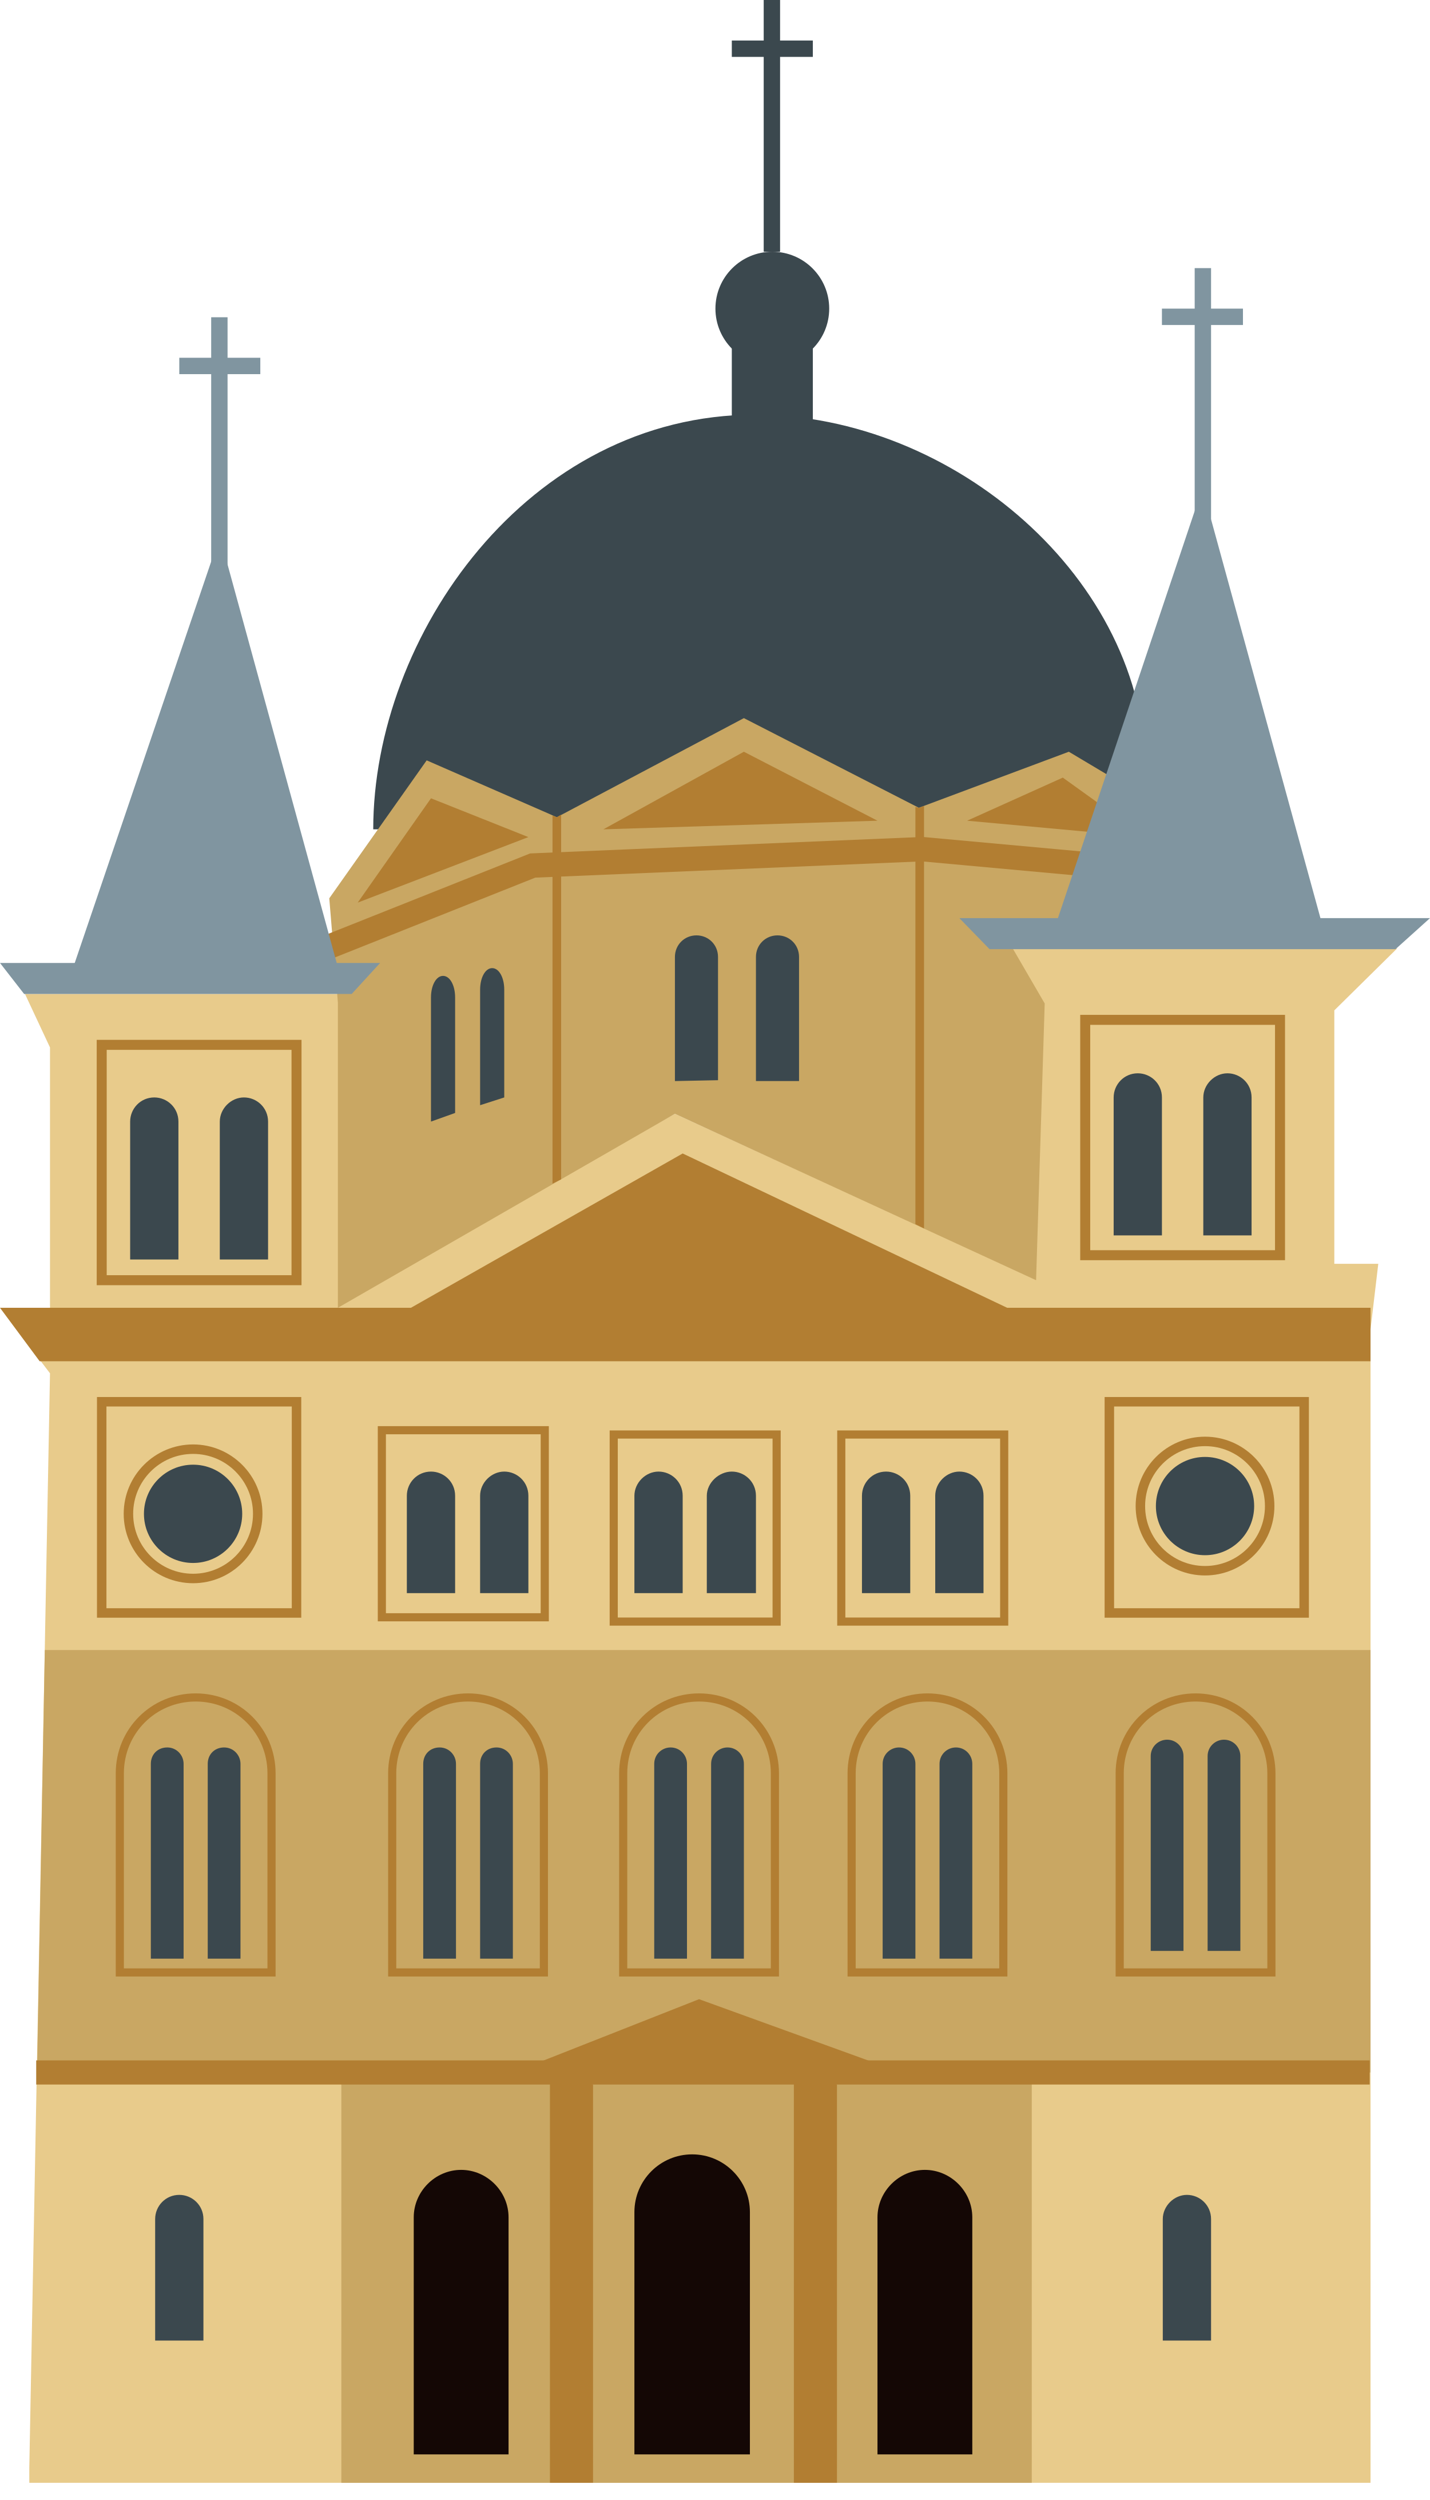 <?xml version="1.0" encoding="utf-8"?>
<!-- Generator: Adobe Illustrator 26.0.1, SVG Export Plug-In . SVG Version: 6.00 Build 0)  -->
<svg version="1.1" id="Warstwa_1" xmlns="http://www.w3.org/2000/svg" xmlns:xlink="http://www.w3.org/1999/xlink" x="0px" y="0px"
	 viewBox="0 0 165.9 290" style="enable-background:new 0 0 165.9 290;" xml:space="preserve">
<style type="text/css">
	.st0{fill:#3B484E;}
	.st1{fill:#E8CB8B;}
	.st2{fill:#C9A763;}
	.st3{fill:#B27E32;}
	.st4{fill:#8095A0;}
	.st5{fill:none;stroke:#B27E32;stroke-width:0.943;stroke-miterlimit:10;}
	.st6{fill:none;stroke:#B27E32;stroke-width:1.16;stroke-miterlimit:10;}
	.st7{fill:none;stroke:#B27E32;stroke-width:1.098;stroke-miterlimit:10;}
	.st8{fill:none;stroke:#B27E32;stroke-width:2.829;stroke-miterlimit:10;}
	.st9{fill:#140705;}
</style>
<g>
	<rect x="84.9" y="4.7" class="st0" width="9.4" height="1.9"/>
	<g>
		<polygon class="st1" points="3.4,288 159,288 159,154.2 159.9,146.6 154.8,146.6 154.8,117.2 162.1,110 114.7,110 118.5,115.3 
			118.5,147.6 78.3,129.2 40.9,149.8 40.9,115.3 2.9,115.3 5.8,121.5 5.8,151.8 0.1,151.8 5.8,159.3 3.4,286.2 		"/>
		<polygon class="st2" points="159,240.4 4.3,240.4 5.2,191.4 159,191.4 		"/>
		<rect x="88.6" y="0" class="st0" width="1.9" height="29.2"/>
		<circle class="st0" cx="89.6" cy="35.8" r="6.6"/>
		<rect x="84.9" y="36.8" class="st0" width="9.4" height="12.3"/>
		<path class="st0" d="M132.9,89.6c0-22.4-22.3-41.5-45.3-41.5c-26.4,0-44.3,25.7-44.3,48.1H65l43.4-1.9l24.5-2.8"/>
		<polygon class="st3" points="159,157.9 4.6,157.9 0,151.7 159,151.7 		"/>
		<circle class="st0" cx="79.2" cy="145.2" r="5.7"/>
		<circle class="st0" cx="22.4" cy="175.6" r="5.7"/>
		<circle class="st0" cx="139.8" cy="174.7" r="5.7"/>
		<polyline class="st3" points="40.1,156 79.2,133.8 122.1,154.2 		"/>
		<rect x="24.5" y="36.8" class="st4" width="1.9" height="29.2"/>
		<rect x="20.8" y="41.5" class="st4" width="9.4" height="1.9"/>
		<rect x="138.6" y="31.1" class="st4" width="1.9" height="29.2"/>
		<rect x="134.8" y="35.8" class="st4" width="9.4" height="1.9"/>
		<path class="st0" d="M20.7,146.1v-16c0-1.6-1.3-2.8-2.8-2.8c-1.6,0-2.8,1.3-2.8,2.8v16H20.7z"/>
		<path class="st0" d="M52.8,184.8v-11.3c0-1.6-1.3-2.8-2.8-2.8c-1.6,0-2.8,1.3-2.8,2.8v11.3H52.8z"/>
		<path class="st0" d="M23.6,271.5v-14.1c0-1.6-1.3-2.8-2.8-2.8c-1.6,0-2.8,1.3-2.8,2.8v14.1H23.6z"/>
		<path class="st0" d="M140.5,271.5v-14.1c0-1.6-1.3-2.8-2.8-2.8s-2.8,1.3-2.8,2.8v14.1H140.5z"/>
		<path class="st0" d="M21.3,227.2v-22.6c0-1-0.8-1.9-1.9-1.9s-1.9,0.8-1.9,1.9v22.6H21.3z"/>
		<path class="st0" d="M27.9,227.2v-22.6c0-1-0.8-1.9-1.9-1.9s-1.9,0.8-1.9,1.9v22.6H27.9z"/>
		<path class="st0" d="M52.9,227.2v-22.6c0-1-0.8-1.9-1.9-1.9s-1.9,0.8-1.9,1.9v22.6H52.9z"/>
		<path class="st0" d="M59.5,227.2v-22.6c0-1-0.8-1.9-1.9-1.9s-1.9,0.8-1.9,1.9v22.6H59.5z"/>
		<path class="st0" d="M79.7,227.2v-22.6c0-1-0.8-1.9-1.9-1.9c-1,0-1.9,0.8-1.9,1.9v22.6H79.7z"/>
		<path class="st0" d="M86.3,227.2v-22.6c0-1-0.8-1.9-1.9-1.9c-1,0-1.9,0.8-1.9,1.9v22.6H86.3z"/>
		<path class="st0" d="M106.2,227.2v-22.6c0-1-0.8-1.9-1.9-1.9c-1,0-1.9,0.8-1.9,1.9v22.6H106.2z"/>
		<path class="st0" d="M112.8,227.2v-22.6c0-1-0.8-1.9-1.9-1.9c-1,0-1.9,0.8-1.9,1.9v22.6H112.8z"/>
		<path class="st0" d="M137.3,226.3v-22.6c0-1-0.8-1.9-1.9-1.9c-1,0-1.9,0.8-1.9,1.9v22.6H137.3z"/>
		<path class="st0" d="M143.9,226.3v-22.6c0-1-0.8-1.9-1.9-1.9c-1,0-1.9,0.8-1.9,1.9v22.6H143.9z"/>
		<path class="st0" d="M61.3,184.8v-11.3c0-1.6-1.3-2.8-2.8-2.8s-2.8,1.3-2.8,2.8v11.3H61.3z"/>
		<path class="st0" d="M79.2,184.8v-11.3c0-1.6-1.3-2.8-2.8-2.8s-2.8,1.3-2.8,2.8v11.3H79.2z"/>
		<path class="st0" d="M87.7,184.8v-11.3c0-1.6-1.3-2.8-2.8-2.8S82,172,82,173.5v11.3H87.7z"/>
		<path class="st0" d="M105.6,184.8v-11.3c0-1.6-1.3-2.8-2.8-2.8c-1.6,0-2.8,1.3-2.8,2.8v11.3H105.6z"/>
		<path class="st0" d="M114.1,184.8v-11.3c0-1.6-1.3-2.8-2.8-2.8s-2.8,1.3-2.8,2.8v11.3H114.1z"/>
		<path class="st0" d="M31.1,146.1v-16c0-1.6-1.3-2.8-2.8-2.8s-2.8,1.3-2.8,2.8v16H31.1z"/>
		<path class="st0" d="M134.8,143.3v-16c0-1.6-1.3-2.8-2.8-2.8c-1.6,0-2.8,1.3-2.8,2.8v16H134.8z"/>
		<path class="st0" d="M145.2,143.3v-16c0-1.6-1.3-2.8-2.8-2.8s-2.8,1.3-2.8,2.8v16H145.2z"/>
		<polygon class="st2" points="38.2,104.2 49.5,88.2 63.7,94.4 64.6,94.8 86.3,83.3 106.6,93.7 124,87.2 129.2,90.3 129.9,106.5 
			116.2,107.8 121.2,116.4 120.2,148.5 78.3,129.2 39.2,151.7 39.2,116.3 		"/>
		<polygon class="st4" points="2.8,115.3 0,111.7 44.1,111.7 40.8,115.3 		"/>
		<polygon class="st4" points="114.8,110.1 111.3,106.5 165.9,106.5 161.9,110.1 		"/>
		<path class="st0" d="M83.3,125.3V111c0-1.4-1.1-2.5-2.5-2.5s-2.5,1.1-2.5,2.5v14.4L83.3,125.3L83.3,125.3z"/>
		<path class="st0" d="M52.8,129.1v-13.4c0-1.4-0.6-2.5-1.4-2.5c-0.8,0-1.4,1.1-1.4,2.5v14.4L52.8,129.1z"/>
		<path class="st0" d="M58.5,127.3v-12.5c0-1.4-0.6-2.5-1.4-2.5c-0.8,0-1.4,1.1-1.4,2.5v13.4L58.5,127.3z"/>
		<path class="st0" d="M92.7,125.4V111c0-1.4-1.1-2.5-2.5-2.5s-2.5,1.1-2.5,2.5v14.4H92.7z"/>
		<path class="st5" d="M31.5,205.7c0-4.9-3.9-8.8-8.8-8.8s-8.8,3.9-8.8,8.8v23.1h17.6V205.7z"/>
		<path class="st5" d="M63.1,205.7c0-4.9-3.9-8.8-8.8-8.8s-8.8,3.9-8.8,8.8v23.1h17.6V205.7z"/>
		<path class="st5" d="M89.9,205.7c0-4.9-3.9-8.8-8.8-8.8s-8.8,3.9-8.8,8.8v23.1h17.6C89.9,228.8,89.9,205.7,89.9,205.7z"/>
		<path class="st5" d="M116.4,205.7c0-4.9-3.9-8.8-8.8-8.8s-8.8,3.9-8.8,8.8v23.1h17.6C116.4,228.8,116.4,205.7,116.4,205.7z"/>
		<path class="st5" d="M147.5,205.7c0-4.9-3.9-8.8-8.8-8.8s-8.8,3.9-8.8,8.8v23.1h17.6V205.7z"/>
		<rect x="44.3" y="165.9" class="st5" width="18.9" height="21.7"/>
		<rect x="11.8" y="121.2" class="st6" width="22.6" height="27.3"/>
		<rect x="11.8" y="162.6" class="st7" width="22.6" height="24.5"/>
		<rect x="128.7" y="162.6" class="st7" width="22.6" height="24.5"/>
		<rect x="125.9" y="118.3" class="st6" width="22.6" height="27.3"/>
		<rect x="71.2" y="166.4" class="st5" width="18.9" height="21.7"/>
		<rect x="97.6" y="166.4" class="st5" width="18.9" height="21.7"/>
		<polygon class="st3" points="41.5,104.7 50,92.6 61.3,97.1 		"/>
		<polygon class="st3" points="70,96.2 86.3,87.2 101.8,95.2 		"/>
		<polygon class="st3" points="112.2,95.2 123.3,90.2 132.9,97.1 		"/>
		<circle class="st7" cx="22.4" cy="175.6" r="7.5"/>
		<circle class="st7" cx="139.8" cy="174.7" r="7.5"/>
		<polyline class="st8" points="38.2,109.8 61.8,100.4 107,98.5 127.8,100.4 		"/>
		<polygon class="st4" points="122.6,106.9 139.5,56.6 153.3,106.9 		"/>
		<polygon class="st4" points="8.5,112.2 25.5,62.2 39.2,112.2 		"/>
		<polygon class="st3" points="65.1,136.8 64.1,137.3 64.1,94.6 64.6,94.8 65.1,94.5 		"/>
		<polygon class="st3" points="107.2,142.5 106.2,142 106.2,93.6 106.6,93.7 107.2,93.5 		"/>
		<rect x="39.6" y="240.9" class="st2" width="80.1" height="47.1"/>
		<polygon class="st3" points="63.8,240.4 63.8,288 68.8,288 68.8,241.8 		"/>
		<polygon class="st3" points="92.1,240.4 92.1,288 97.1,288 97.1,241.8 		"/>
		<path class="st9" d="M59,284.7v-27.5c0-3-2.5-5.5-5.5-5.5s-5.5,2.5-5.5,5.5v27.5H59z"/>
		<path class="st9" d="M87,284.7v-28.1c0-3.7-3-6.7-6.7-6.7s-6.7,3-6.7,6.7v28.1H87z"/>
		<path class="st9" d="M112.8,284.7v-27.5c0-3-2.5-5.5-5.5-5.5s-5.5,2.5-5.5,5.5v27.5H112.8z"/>
		<rect x="4.2" y="239" class="st3" width="154.7" height="2.8"/>
		<polyline class="st3" points="60.3,240.1 81.1,231.9 101.8,239.4 		"/>
	</g>
</g>
</svg>
